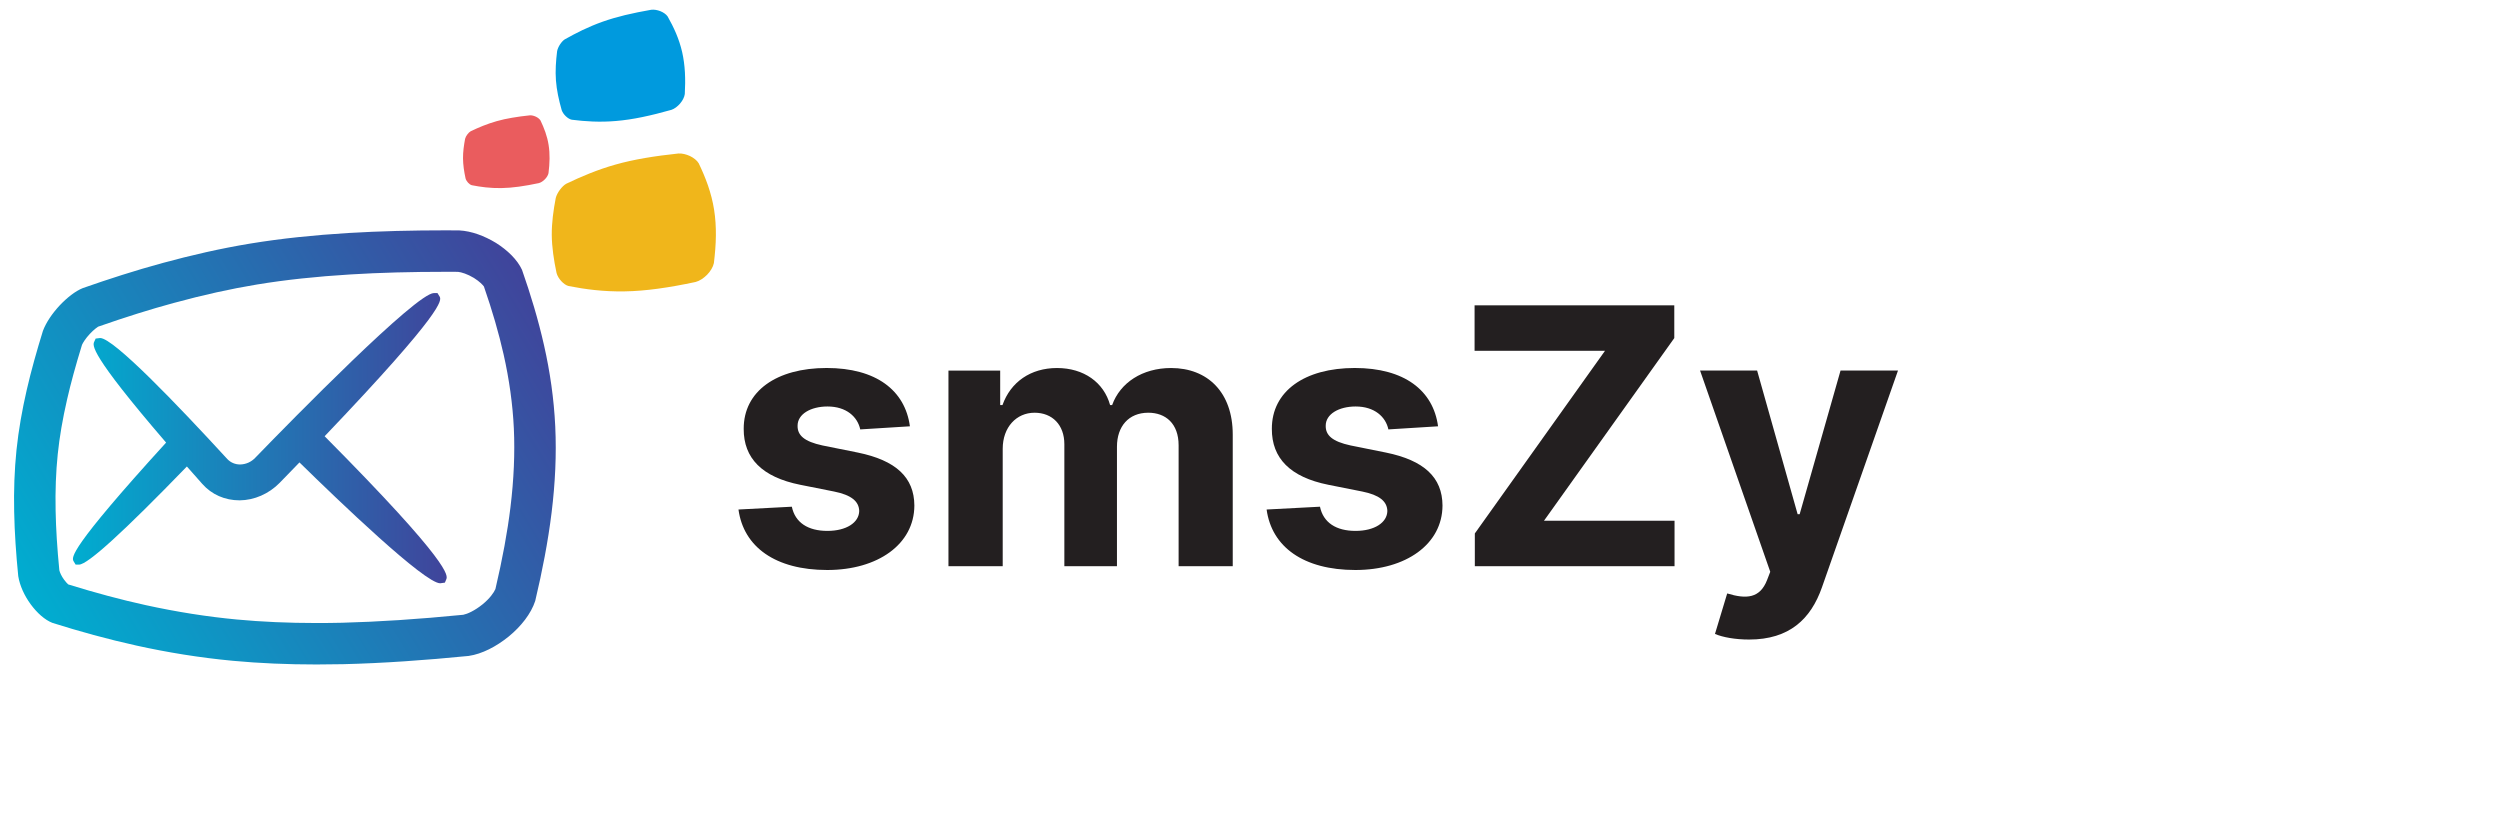 <?xml version="1.0" encoding="utf-8"?>
<!-- Generator: Adobe Illustrator 16.0.0, SVG Export Plug-In . SVG Version: 6.00 Build 0)  -->
<!DOCTYPE svg PUBLIC "-//W3C//DTD SVG 1.1//EN" "http://www.w3.org/Graphics/SVG/1.1/DTD/svg11.dtd">
<svg version="1.1" id="Layer_1" xmlns="http://www.w3.org/2000/svg" xmlns:xlink="http://www.w3.org/1999/xlink" x="0px" y="0px"
	 width="189px" height="62px" viewBox="0 0 189 62" enable-background="new 0 0 189 62" xml:space="preserve">
<path fill="#F0B61B" d="M51.29,11.604c-0.885,0.094-1.732,0.205-2.535,0.343c-0.769,0.133-1.512,0.293-2.217,0.493
	c-0.679,0.19-1.33,0.419-1.958,0.668c-0.607,0.241-1.193,0.506-1.761,0.778c-0.164,0.087-0.338,0.26-0.487,0.458
	c-0.146,0.196-0.264,0.417-0.317,0.621c-0.088,0.465-0.167,0.932-0.22,1.395c-0.053,0.465-0.085,0.932-0.082,1.396
	c0.004,0.471,0.043,0.944,0.106,1.419c0.063,0.483,0.151,0.97,0.256,1.463c0.06,0.221,0.192,0.437,0.357,0.615
	c0.168,0.182,0.363,0.323,0.548,0.37c0.635,0.125,1.297,0.233,1.986,0.305c0.715,0.076,1.467,0.114,2.239,0.101
	c0.813-0.013,1.658-0.083,2.53-0.203c0.913-0.123,1.863-0.298,2.85-0.508c0.302-0.079,0.609-0.284,0.87-0.545
	c0.256-0.266,0.45-0.579,0.515-0.885c0.084-0.699,0.143-1.39,0.15-2.068c0.007-0.672-0.034-1.334-0.136-1.975
	c-0.1-0.631-0.261-1.239-0.463-1.829c-0.2-0.576-0.439-1.132-0.698-1.67c-0.132-0.222-0.381-0.414-0.665-0.552
	C51.873,11.665,51.564,11.586,51.29,11.604L51.29,11.604z"/>
<path fill="#EA5C5E" d="M40.052,8.72c-0.465,0.048-0.911,0.106-1.336,0.181C38.31,8.969,37.92,9.054,37.548,9.16
	c-0.356,0.101-0.701,0.221-1.032,0.351c-0.32,0.126-0.63,0.268-0.93,0.411c-0.086,0.047-0.178,0.138-0.256,0.243
	c-0.077,0.102-0.14,0.217-0.168,0.327c-0.046,0.246-0.086,0.49-0.115,0.736c-0.029,0.243-0.044,0.49-0.043,0.735
	c0.001,0.249,0.023,0.498,0.054,0.749c0.035,0.254,0.081,0.512,0.137,0.772c0.032,0.115,0.102,0.231,0.188,0.325
	c0.09,0.096,0.191,0.168,0.288,0.194c0.337,0.066,0.685,0.123,1.049,0.162c0.378,0.039,0.772,0.062,1.18,0.054
	c0.428-0.007,0.875-0.045,1.334-0.108c0.48-0.065,0.982-0.159,1.503-0.268c0.159-0.042,0.321-0.151,0.458-0.29
	c0.136-0.138,0.239-0.305,0.272-0.464c0.046-0.37,0.075-0.735,0.079-1.094c0.004-0.352-0.018-0.701-0.072-1.039
	c-0.053-0.332-0.136-0.654-0.244-0.963c-0.105-0.304-0.231-0.598-0.367-0.882c-0.072-0.116-0.203-0.219-0.351-0.29
	C40.361,8.752,40.199,8.709,40.052,8.72L40.052,8.72z"/>
<path fill="#009ADE" d="M49.229,0.739c-0.691,0.121-1.352,0.254-1.975,0.403c-0.598,0.146-1.171,0.311-1.715,0.505
	c-0.522,0.186-1.024,0.4-1.503,0.627c-0.465,0.224-0.911,0.461-1.344,0.704c-0.123,0.08-0.252,0.224-0.359,0.388
	c-0.104,0.161-0.185,0.341-0.215,0.504c-0.045,0.37-0.082,0.739-0.099,1.109C42,5.347,42.002,5.714,42.029,6.08
	c0.027,0.37,0.084,0.74,0.156,1.109c0.076,0.375,0.171,0.755,0.28,1.14c0.059,0.166,0.174,0.33,0.313,0.461
	c0.142,0.135,0.303,0.234,0.45,0.262c0.504,0.064,1.032,0.114,1.576,0.135c0.566,0.022,1.159,0.013,1.765-0.04
	c0.638-0.053,1.297-0.153,1.979-0.294c0.708-0.145,1.447-0.333,2.213-0.549c0.23-0.077,0.462-0.255,0.653-0.475
	c0.188-0.222,0.324-0.479,0.357-0.721c0.031-0.553,0.038-1.102,0.009-1.636c-0.03-0.526-0.097-1.045-0.211-1.543
	c-0.113-0.488-0.269-0.959-0.46-1.41c-0.188-0.443-0.405-0.868-0.637-1.277c-0.116-0.168-0.322-0.305-0.552-0.399
	C49.688,0.755,49.444,0.711,49.229,0.739L49.229,0.739z"/>
<linearGradient id="SVGID_1_" gradientUnits="userSpaceOnUse" x1="660.515" y1="-720.625" x2="688.77" y2="-720.625" gradientTransform="matrix(1 0 0 -1 -655 -687.498)">
	<stop  offset="0" style="stop-color:#00ADD0"/>
	<stop  offset="1" style="stop-color:#40449B"/>
</linearGradient>
<path fill="url(#SVGID_1_)" d="M24.542,32.98c9.124-9.562,8.82-10.271,8.704-10.542l-0.174-0.283h-0.265
	c-1.335,0-10.677,9.527-13.511,12.453c-0.299,0.314-0.694,0.496-1.144,0.507c-0.377,0-0.723-0.149-0.973-0.417
	c-3.827-4.171-8.602-9.144-9.61-9.144l-0.337,0.042l-0.107,0.235c-0.128,0.279-0.394,0.858,5.432,7.629
	c-7.381,8.1-7.128,8.674-7.005,8.951l0.165,0.273H5.98c0.644,0,3.384-2.496,8.148-7.418c0.36,0.412,0.744,0.844,1.165,1.318
	c0.711,0.803,1.703,1.242,2.825,1.242c1.106-0.01,2.208-0.491,3.022-1.321c0.523-0.53,1.019-1.045,1.5-1.546
	c3.026,2.967,9.465,9.137,10.639,9.137l0.355-0.049l0.103-0.246C33.852,43.532,34.194,42.703,24.542,32.98z"/>
<linearGradient id="SVGID_2_" gradientUnits="userSpaceOnUse" x1="657.943" y1="-734.25" x2="696.344" y2="-710.958" gradientTransform="matrix(1 0 0 -1 -655 -687.498)">
	<stop  offset="0" style="stop-color:#00ADD0"/>
	<stop  offset="1" style="stop-color:#40449B"/>
</linearGradient>
<path fill="url(#SVGID_2_)" d="M33.754,20.548l0.867,0.003c0.266,0.026,0.715,0.165,1.207,0.461c0.436,0.274,0.67,0.529,0.756,0.646
	c0.636,1.837,1.124,3.52,1.489,5.137c0.427,1.896,0.688,3.776,0.774,5.594c0.086,1.857,0.001,3.862-0.256,5.959
	c-0.229,1.879-0.602,3.901-1.137,6.182c-0.118,0.275-0.428,0.714-0.967,1.154c-0.614,0.496-1.161,0.732-1.466,0.793
	c-3.434,0.338-6.432,0.532-9.157,0.602c-0.654,0.016-1.303,0.021-1.947,0.021c-2.12,0-4.143-0.09-6.012-0.266
	c-2.247-0.21-4.565-0.577-6.894-1.088c-1.846-0.404-3.763-0.918-5.851-1.564c-0.067-0.061-0.181-0.173-0.312-0.352
	c-0.2-0.271-0.321-0.544-0.362-0.719c-0.163-1.66-0.255-3.135-0.281-4.497c-0.032-1.505,0.023-2.945,0.161-4.283
	c0.134-1.296,0.367-2.654,0.711-4.154c0.28-1.223,0.638-2.531,1.124-4.111c0.076-0.163,0.262-0.473,0.588-0.822
	c0.314-0.334,0.556-0.503,0.629-0.548c2.086-0.729,3.953-1.314,5.698-1.788c2.262-0.616,4.327-1.073,6.313-1.4
	c2.151-0.354,4.472-0.604,7.095-0.763C28.704,20.612,31.069,20.548,33.754,20.548 M33.754,17.413c-2.572,0-5.049,0.059-7.42,0.202
	c-2.558,0.156-5.035,0.407-7.416,0.799c-2.278,0.375-4.489,0.888-6.625,1.469c-2.07,0.563-4.083,1.214-6.031,1.896
	c-0.566,0.228-1.197,0.724-1.756,1.317c-0.548,0.589-1.015,1.268-1.26,1.916c-0.459,1.486-0.883,2.977-1.225,4.467
	c-0.345,1.5-0.616,3.016-0.773,4.529c-0.159,1.539-0.21,3.1-0.177,4.672c0.031,1.594,0.144,3.221,0.308,4.875
	c0.117,0.729,0.471,1.487,0.941,2.129c0.483,0.658,1.069,1.184,1.65,1.408c2.029,0.639,4.152,1.23,6.371,1.719
	c2.309,0.508,4.741,0.91,7.272,1.146c2.027,0.189,4.134,0.277,6.304,0.277c0.668,0,1.341-0.008,2.021-0.022
	c3.025-0.073,6.19-0.298,9.489-0.623c1.014-0.147,2.09-0.707,3.031-1.469c0.938-0.769,1.685-1.72,2.004-2.688
	c0.534-2.25,0.97-4.488,1.241-6.701c0.269-2.187,0.375-4.359,0.274-6.487c-0.099-2.095-0.396-4.14-0.847-6.135
	c-0.44-1.951-1.018-3.859-1.666-5.708c-0.354-0.769-1.095-1.488-1.97-2.038c-0.881-0.535-1.857-0.896-2.762-0.943
	C34.405,17.415,34.08,17.413,33.754,17.413L33.754,17.413z"/>
<g>
	<path fill="#231F20" d="M65.034,32.463c-0.202-0.953-1.049-1.733-2.474-1.733c-1.271,0-2.272,0.578-2.263,1.463
		c-0.01,0.713,0.5,1.185,1.877,1.482l2.677,0.539c2.869,0.588,4.265,1.868,4.275,4.006c-0.01,2.917-2.754,4.872-6.586,4.872
		c-3.918,0-6.326-1.743-6.711-4.573l4.034-0.212c0.25,1.203,1.223,1.829,2.687,1.829c1.435,0,2.388-0.626,2.407-1.502
		c-0.02-0.741-0.607-1.213-1.897-1.474l-2.561-0.51c-2.889-0.578-4.285-2.013-4.275-4.227c-0.01-2.851,2.484-4.603,6.268-4.603
		c3.736,0,5.931,1.685,6.297,4.409L65.034,32.463z"/>
	<path fill="#231F20" d="M71.705,28.015h3.909v2.609h0.173c0.616-1.743,2.128-2.802,4.121-2.802c2.031,0,3.543,1.088,4.015,2.802
		h0.154c0.606-1.695,2.292-2.802,4.458-2.802c2.753,0,4.66,1.829,4.66,5.035v9.946h-4.092v-9.138c0-1.646-0.982-2.464-2.292-2.464
		c-1.492,0-2.369,1.04-2.369,2.571v9.031h-3.977V33.58c0-1.454-0.905-2.378-2.253-2.378c-1.367,0-2.407,1.088-2.407,2.725v8.877
		h-4.102V28.015z"/>
	<path fill="#231F20" d="M104.962,32.463c-0.202-0.953-1.05-1.733-2.475-1.733c-1.271,0-2.272,0.578-2.263,1.463
		c-0.01,0.713,0.501,1.185,1.877,1.482l2.677,0.539c2.869,0.588,4.266,1.868,4.275,4.006c-0.01,2.917-2.754,4.872-6.586,4.872
		c-3.919,0-6.325-1.743-6.711-4.573l4.034-0.212c0.251,1.203,1.223,1.829,2.687,1.829c1.435,0,2.388-0.626,2.407-1.502
		c-0.02-0.741-0.606-1.213-1.896-1.474l-2.562-0.51c-2.889-0.578-4.284-2.013-4.274-4.227c-0.01-2.851,2.483-4.603,6.268-4.603
		c3.735,0,5.931,1.685,6.297,4.409L104.962,32.463z"/>
	<path fill="#231F20" d="M111.497,40.329l9.84-13.807h-9.859v-3.438h15.098v2.475l-9.85,13.807h9.869v3.438h-15.098V40.329z"/>
	<path fill="#231F20" d="M129.652,47.926l0.924-3.062c1.444,0.442,2.475,0.375,3.014-1.011l0.241-0.626l-5.306-15.213h4.313
		l3.063,10.86h0.153l3.091-10.86h4.343l-5.748,16.388c-0.838,2.388-2.455,3.947-5.508,3.947
		C131.192,48.35,130.239,48.177,129.652,47.926z"/>
</g>
</svg>
